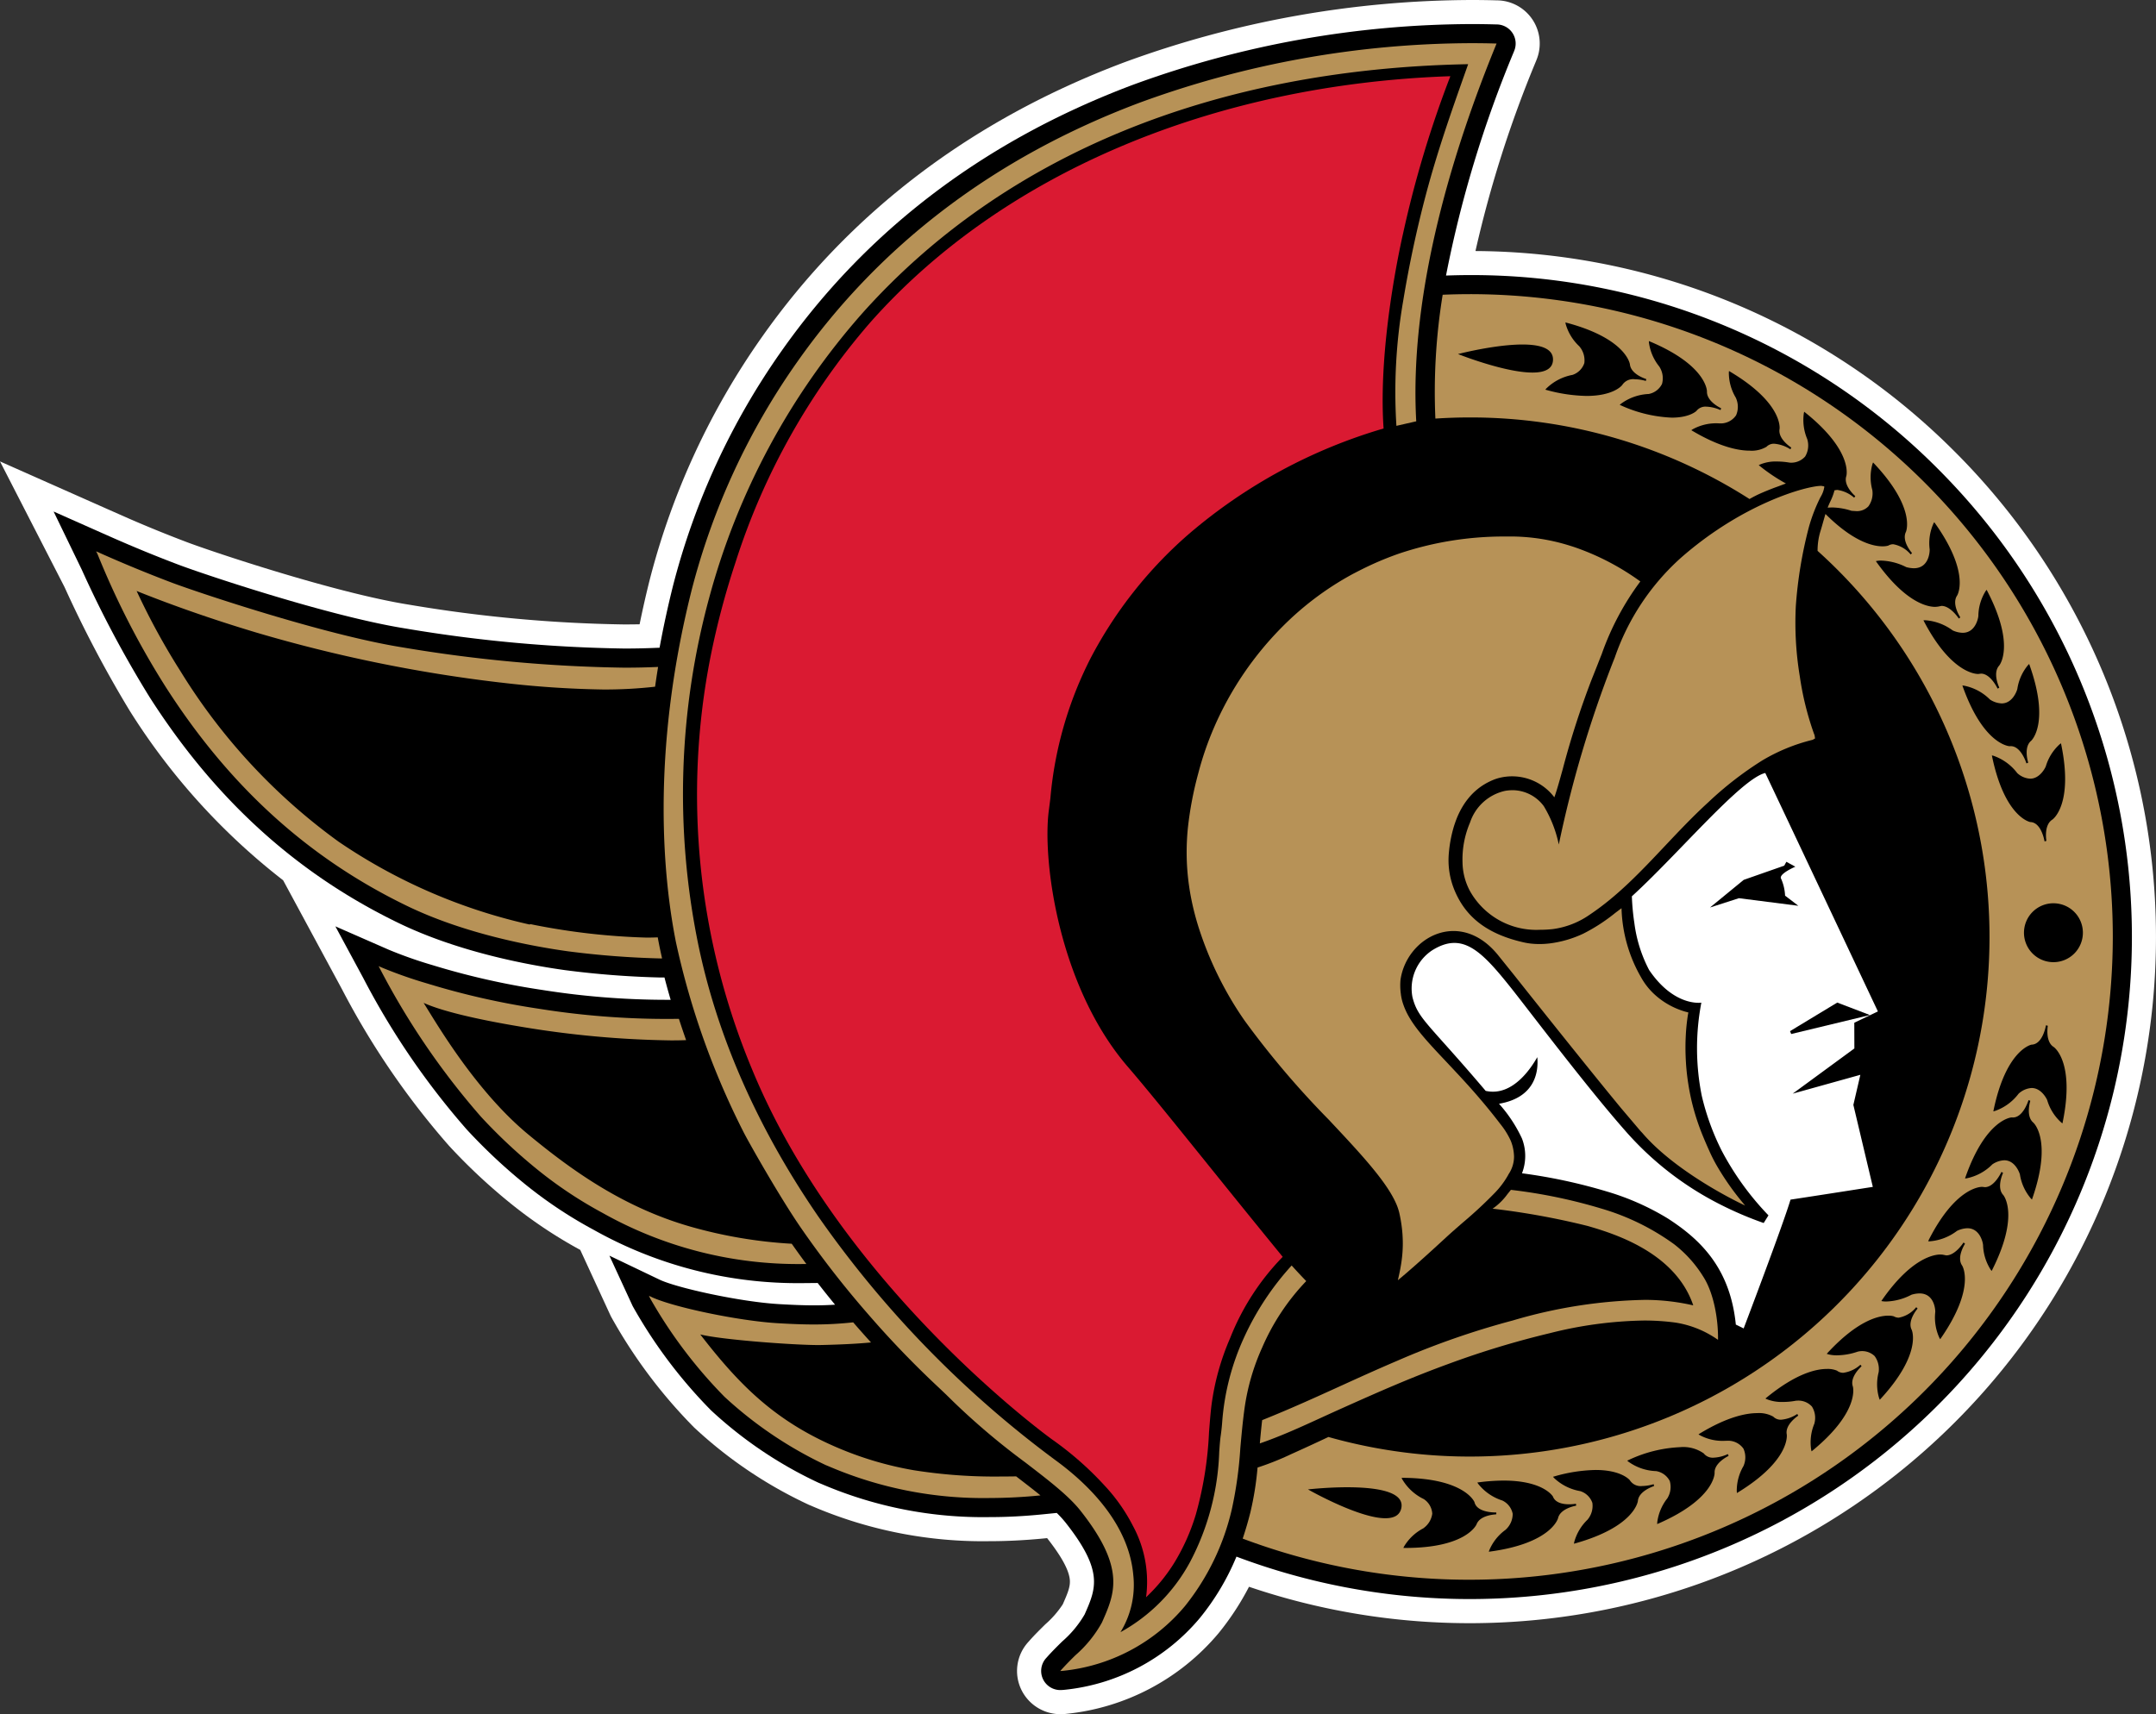 <svg xmlns="http://www.w3.org/2000/svg" width="287.711" height="228.812" viewBox="0 0 287.711 228.812"><rect x="0" y="0" width="287.711" height="228.812" fill="#333333" stroke="none"/><path fill="#fff" d="M260.89 60.322a90.96 90.96 0 0 0-63.994-26.814 154.4 154.4 0 0 1 8.087-25.364l.066-.168A5.762 5.762 0 0 0 199.86.049l-.17-.003C198.616.016 197.514 0 196.41 0a135.5 135.5 0 0 0-46.394 8.325c-20.338 7.652-36.606 19.993-48.354 36.684a98.9 98.9 0 0 0-14.949 32.34c-.499 1.98-.953 3.985-1.36 5.983q-1.003.018-2.014.02a188 188 0 0 1-28.76-2.64c-9.811-1.56-26.152-7.025-29.661-8.354a172 172 0 0 1-7.612-3.093l-2.966-1.31L0 61.59l8.618 16.787a157 157 0 0 0 8.663 16.45 87.4 87.4 0 0 0 20.503 22.675l7.84 14.52A105.2 105.2 0 0 0 59.91 152.93a77 77 0 0 0 7.952 7.48 61.4 61.4 0 0 0 9.571 6.43l4.083 8.857a67.6 67.6 0 0 0 11.11 14.843 58.7 58.7 0 0 0 15.331 10.33l.485.204a57.7 57.7 0 0 0 23.645 4.645c2.344 0 4.81-.128 7.326-.376l.32-.033c1.898 2.414 2.888 4.218 3.025 5.506.1.927-.251 1.786-.936 3.334a13 13 0 0 1-2.335 2.672l-.041.042c-.632.624-1.35 1.33-2.049 2.115l-.204.23a5.74 5.74 0 0 0-.888 6.36 5.8 5.8 0 0 0 5.184 3.243q.178 0 .364-.009l.303-.02a30.56 30.56 0 0 0 20.44-10.758 36 36 0 0 0 4.08-6.22 91.59 91.59 0 0 0 94.216-151.483"/><path d="M258.62 62.595a87.77 87.77 0 0 0-62.473-25.877c-1.037 0-2.105.024-3.181.061a154.2 154.2 0 0 1 9.041-29.842l.065-.166a2.55 2.55 0 0 0-2.295-3.508l-.175-.003c-1.05-.03-2.122-.046-3.193-.046a132.2 132.2 0 0 0-45.262 8.12c-19.726 7.421-35.491 19.374-46.86 35.528a95.6 95.6 0 0 0-14.462 31.273 133 133 0 0 0-1.808 8.326l-.308.01c-1.424.063-2.895.096-4.37.096a191 191 0 0 1-29.265-2.682c-10.051-1.597-26.715-7.169-30.294-8.523a179 179 0 0 1-8.762-3.592l-1.36-.602-6.505-2.89 3.768 7.783a148 148 0 0 0 9.066 17.031c8.774 13.7 19.651 23.56 33.249 30.137 8.034 3.885 17.345 5.597 22.178 6.268a120 120 0 0 0 12.694.981h.003l.56-.006q.379 1.471.826 2.984l-.517.001a106.4 106.4 0 0 1-16.686-1.328 99.6 99.6 0 0 1-14.549-3.293 57 57 0 0 1-5.867-2.065l-7.123-3.12 3.692 6.842a102 102 0 0 0 13.84 20.277 74 74 0 0 0 7.612 7.158 58.5 58.5 0 0 0 9.286 6.21 55.6 55.6 0 0 0 27.83 7.137l.393-.003 1.709-.016c.759.974 1.532 1.943 2.318 2.897-.936.06-1.819.088-2.774.088-1.318 0-2.823-.054-4.734-.167-5.135-.303-13.59-2.156-15.913-3.264l-6.69-3.202 3.108 6.738a65 65 0 0 0 10.457 13.912 55.7 55.7 0 0 0 14.312 9.65l.498.208a54.6 54.6 0 0 0 22.39 4.389h.001c2.24 0 4.596-.122 7.006-.363l1.924-.193a14 14 0 0 1 1.153 1.259c5.118 6.473 4.112 8.797 2.567 12.289a14.2 14.2 0 0 1-2.995 3.609l-.037.037c-.63.622-1.281 1.264-1.916 1.973l-.203.226a2.55 2.55 0 0 0 1.9 4.25q.08.001.162-.004l.303-.02a27.14 27.14 0 0 0 18.146-9.574 32.7 32.7 0 0 0 4.9-8.212 88.37 88.37 0 0 0 93.62-145.187"/><path fill="#b79257" d="M281.947 125.067a85.897 85.897 0 0 1-116.113 80.31 48 48 0 0 0 1.031-3.527 41 41 0 0 0 .951-5.96 37 37 0 0 0 4.474-1.783 276 276 0 0 0 4.985-2.297A69.356 69.356 0 0 0 242.55 73.53a8.8 8.8 0 0 1 .422-2.751c.107-.35.215-.731.32-1.106.108-.377.209-.737.311-1.068 5.238 5.237 8.287 4.269 8.394 4.218a1.27 1.27 0 0 1 .653-.177 3.94 3.94 0 0 1 2.31 1.347l.016.019.02-.02-.02.017.087-.09.09-.093v-.001c-.152-.173-1.394-1.66-.815-2.826.055-.131 1.291-3.247-4.245-9.125l-.136-.145-.078.187a6.47 6.47 0 0 0-.026 3.484l.019.144a2.94 2.94 0 0 1-.538 2.04 2.1 2.1 0 0 1-1.658.64l-.597-.04a8.8 8.8 0 0 0-2.65-.448l-.534.024c.098-.251.21-.51.34-.788a8 8 0 0 0 .573-1.524l.348-.055a4.3 4.3 0 0 1 2.257 1.026l.02.018.016-.024-.018.021.077-.105.074-.106c-.166-.144-1.612-1.45-1.194-2.685.036-.136.829-3.395-5.465-8.452l-.159-.128-.047.196a6.5 6.5 0 0 0 .454 3.456l.036.14a2.84 2.84 0 0 1-.32 2.191 2.49 2.49 0 0 1-2.078.81 10 10 0 0 0-1.646-.148 5.44 5.44 0 0 0-2.289.4l-.178.088.16.125a23.6 23.6 0 0 0 3.466 2.32l-.333.124c-.296.113-.6.23-.927.346-.801.289-1.59.622-2.113.849a16 16 0 0 0-1.482.756 69.1 69.1 0 0 0-37.317-10.89c-1.527 0-3.07.053-4.603.152a80.8 80.8 0 0 1 .973-16.53 85 85 0 0 1 3.629-.08 85.796 85.796 0 0 1 85.798 85.804"/><path fill="#b79257" d="M177.307 149.446c4.031 4.294 7.587 8.08 8.952 11.097q.11.24.2.472.102.271.178.532c.038.136.077.268.105.4a19 19 0 0 1 .416 2.819q.042.65.042 1.25a17 17 0 0 1-.136 2.085q-.016.134-.034.262c-.133.952-.32 1.789-.491 2.526 1.346-1.103 3.225-2.783 4.698-4.125l.39-.357c.506-.462.944-.866 1.272-1.167q.268-.25.544-.498.279-.251.568-.505.578-.51 1.193-1.043a58 58 0 0 0 4.303-4 11.5 11.5 0 0 0 1.708-2.273l.116-.214a4.2 4.2 0 0 0 .712-2.32 6 6 0 0 0-.064-.741 5.7 5.7 0 0 0-.38-1.39 10.4 10.4 0 0 0-1.388-2.227 74 74 0 0 0-1.945-2.444q-.72-.864-1.416-1.664c-.293-.336-.586-.66-.87-.982q-.5-.553-.984-1.08-.303-.33-.6-.645-.238-.255-.473-.51l-.565-.598-.096-.106q-.188-.197-.369-.39-.2-.214-.395-.42c-2.61-2.772-4.438-4.812-5.217-7.073a6.4 6.4 0 0 1-.304-1.168c-.017-.08-.024-.162-.034-.244q-.006-.04-.01-.077a8.3 8.3 0 0 1-.041-1.837c.83-5.747 8.014-9.596 13.094-3.206l1.985 2.468s9.35 11.802 14.349 17.856l2.573 3.034c.092.098.172.187.242.256 4.215 4.952 11.901 8.87 13.745 9.717q-.2-.239-.454-.544a35.7 35.7 0 0 1-3.382-4.876 21 21 0 0 1-.84-1.648q-.074-.163-.148-.33a59 59 0 0 1-.84-1.95 31 31 0 0 1-1.45-4.49 32 32 0 0 1-.506-2.637q-.013-.076-.024-.151-.063-.457-.115-.898a23 23 0 0 1-.062-.603 24 24 0 0 1-.07-.89q-.002-.029-.003-.06-.03-.448-.044-.876-.026-.682-.021-1.304.002-.625.03-1.179a26 26 0 0 1 .197-2.325q.004-.036.01-.068c.054-.431.112-.752.148-.944a9 9 0 0 1-1.086-.328 10.2 10.2 0 0 1-3.534-2.177 9.1 9.1 0 0 1-1.679-2.163 19.5 19.5 0 0 1-2.62-9.243c-.283.206-.562.42-.846.634a23.8 23.8 0 0 1-4.254 2.758 14.8 14.8 0 0 1-4.508 1.309 12 12 0 0 1-1.343.08 11 11 0 0 1-1.13-.06 9 9 0 0 1-1.078-.187c-4.676-1.084-7.56-3.253-9.081-6.824a10.6 10.6 0 0 1-.725-2.529 10.5 10.5 0 0 1-.118-1.306 11 11 0 0 1 .048-1.33 17.7 17.7 0 0 1 .556-3.082c.064-.234.135-.471.214-.703s.162-.464.252-.696a11 11 0 0 1 1.025-1.988c.14-.208.286-.416.443-.613a8.4 8.4 0 0 1 1.348-1.372 8 8 0 0 1 .99-.683q.176-.105.363-.202.373-.193.776-.357c.19-.077.383-.14.58-.199a7.07 7.07 0 0 1 7.523 2.544q.053-.148.113-.321c.274-.81.613-2.018 1.01-3.449a114 114 0 0 1 3.86-11.968q.376-.936.756-1.901c.193-.492.386-.989.585-1.482a36.5 36.5 0 0 1 5.151-9.692 33.5 33.5 0 0 0-8.67-4.537 19 19 0 0 0-.64-.208 26.5 26.5 0 0 0-8.375-1.256l-.49.002a43.9 43.9 0 0 0-13.912 2.243q-.426.145-.85.303-1.874.691-3.716 1.584-.588.286-1.177.59c-.187.098-.374.193-.563.293a40.2 40.2 0 0 0-9.37 7.023c-.008.008-.012.017-.021.021a43.7 43.7 0 0 0-9.071 13.362 42 42 0 0 0-2.134 6.184 47 47 0 0 0-1.393 7.332 33 33 0 0 0-.16 3.29 31.5 31.5 0 0 0 .329 4.461q.134.934.333 1.902a36 36 0 0 0 .851 3.32 46.6 46.6 0 0 0 3.655 8.572 45 45 0 0 0 2.578 4.156 117.4 117.4 0 0 0 11.206 13.196"/><path fill="#fff" d="m248.258 143.467-.933 4.017 2.597 10.943s-7.6 1.192-10.984 1.702c-1.042 3.491-6.254 17.193-6.254 17.193l-1.043-.515c-.757-7.486-4.653-11.315-9.106-14.18a34 34 0 0 0-8.075-3.574 72 72 0 0 0-11.356-2.441 6.43 6.43 0 0 0-.002-4.64 18.8 18.8 0 0 0-3.065-4.64c4.752-.81 5.301-4.17 5.11-6.22-.6 1.046-3.14 5.346-6.89 4.499-7.708-9.083-9.022-9.575-9.768-12.506a6.11 6.11 0 0 1 2.651-6.269c4.022-2.499 6.533.037 10.601 5.155 2.163 2.719 9.977 13.086 15.117 18.915a41.9 41.9 0 0 0 12.731 9.882 47 47 0 0 0 5.768 2.462l.64-1.022a37.8 37.8 0 0 1-6.238-8.625 33 33 0 0 1-2.664-7.334 32.3 32.3 0 0 1-.055-12.435s-3.61.596-6.97-4.356a18.5 18.5 0 0 1-1.967-6.25 31 31 0 0 1-.336-3.587c6.176-5.634 14.584-15.714 17.803-16.461.971 2.017 15.029 31.827 15.029 31.827l-3.15 1.512.011 3.43-8.228 6.033z"/><path fill="#da1a32" d="M152.937 213.204c.037-.275.06-.47.064-.527a15.7 15.7 0 0 0-1.838-9.044 23.6 23.6 0 0 0-3.73-5.305 43.3 43.3 0 0 0-7.055-6.203c-.28-.199-28.06-20.297-40.035-49.434a95.16 95.16 0 0 1-5.524-55.037A106 106 0 0 1 98.107 75.2l.045-.141a91 91 0 0 1 17.917-31.945c17.548-19.889 45.727-31.857 77.477-32.943a144 144 0 0 0-6.305 20.97c-.35 1.534-3.37 15.049-2.606 26.054a70.2 70.2 0 0 0-26.015 14.108 56.9 56.9 0 0 0-13.048 16.486 50.8 50.8 0 0 0-5.402 18.754q-.103.838-.204 1.606c-.893 6.646 1.284 23.514 10.545 34.256 2.54 2.948 6.062 7.318 10.525 12.851l.057.073c2.967 3.679 6.313 7.827 10.08 12.438a32.7 32.7 0 0 0-7.018 10.853 33.3 33.3 0 0 0-2.495 9.018c-.132 1.12-.223 2.292-.32 3.531a48.5 48.5 0 0 1-1.754 10.964 27.6 27.6 0 0 1-2.87 6.45 22.7 22.7 0 0 1-3.779 4.622"/><path fill="#b79257" d="m199.71 5.81-.18-.002c-1.017-.03-2.068-.045-3.12-.045a129.5 129.5 0 0 0-44.364 7.957c-19.235 7.237-34.603 18.881-45.672 34.608a93.1 93.1 0 0 0-14.073 30.428c-5.57 22.17-3.702 38.984-2.094 47.03a105 105 0 0 0 9.013 25.32c.802 1.57 4.903 8.788 7.626 12.738a129 129 0 0 0 9.042 11.622 128 128 0 0 0 9.27 9.642 96 96 0 0 1 2.032 1.958 94.5 94.5 0 0 0 9.628 8.14c3.105 2.385 5.786 4.446 7.353 6.425 6.089 7.7 4.605 11.052 2.885 14.932a16.1 16.1 0 0 1-3.52 4.361 43 43 0 0 0-1.845 1.896l-.202.229.305-.02a24.43 24.43 0 0 0 16.326-8.635 32.2 32.2 0 0 0 6.276-12.998 53.6 53.6 0 0 0 1.12-8.078c.153-1.726.315-3.506.554-5.258a29.6 29.6 0 0 1 2.36-8.182 30 30 0 0 1 5.882-8.875 81 81 0 0 1-1.945-2.083 37.2 37.2 0 0 0-6.379 9.67 32.8 32.8 0 0 0-2.895 11.291 26 26 0 0 1-.188 1.727c-.087.57-.14 1.309-.202 2.163a33.85 33.85 0 0 1-3.869 14.678 23.35 23.35 0 0 1-9.314 9.419 12.07 12.07 0 0 0 1.71-7.664c-.603-6.687-5.787-11.867-10.03-15.035a140.4 140.4 0 0 1-31.975-32.748c-8.164-11.876-13.584-24.214-16.109-36.666a99.94 99.94 0 0 1 1.507-45.905 94.54 94.54 0 0 1 20.636-38.245c18.864-20.97 46.753-32.39 80.662-33.038l-.392 1.107c-1.825 5.162-3.71 10.502-5.267 16.384a152 152 0 0 0-3.007 14.08 71.3 71.3 0 0 0-.908 16.704l2.646-.605c-.995-17.718 5.255-37.061 10.653-50.261zM230.6 194.175l-.042-.071.052.113z"/><path d="m245.174 133.825-6.301 3.815.157.381 10.505-2.531zM238.213 119.554a6.3 6.3 0 0 0-.523-2.245c-.422-.633 1.891-1.62 1.891-1.62l-1.196-.654-.288.518-5.402 1.892-4.502 3.69 3.86-1.242 7.932 1.014zM216.473 51.403a1.73 1.73 0 0 1 1.683-.778 5.5 5.5 0 0 1 1.45.216l.026.006.034-.122.016-.13c-.21-.066-2.06-.677-2.178-1.977-.024-.141-.612-3.44-8.411-5.528l-.195-.053.034.198a6.45 6.45 0 0 0 1.819 2.988l.083.104a2.86 2.86 0 0 1 .59 2.137 2.49 2.49 0 0 1-1.578 1.577 6.72 6.72 0 0 0-3.497 1.818l-.128.157.194.05a21.4 21.4 0 0 0 5.321.784c3.559-.005 4.677-1.369 4.737-1.448"/><path d="M227.7 54.28a5.1 5.1 0 0 1 1.867.446l.024.01.053-.117.033-.125c-.199-.095-1.946-.953-1.888-2.256-.002-.142-.128-3.492-7.565-6.635l-.187-.078.008.199a6.44 6.44 0 0 0 1.384 3.206l.07.118a2.84 2.84 0 0 1 .291 2.199 2.49 2.49 0 0 1-1.781 1.343 6.73 6.73 0 0 0-3.714 1.32l-.15.134.188.08a18.2 18.2 0 0 0 6.758 1.623c2.338 0 3.239-.84 3.292-.893a1.52 1.52 0 0 1 1.318-.573"/><path d="M237.479 57.24c.018-.14.355-3.475-6.578-7.614l-.172-.106-.02.202a6.46 6.46 0 0 0 .928 3.36l.055.133a2.83 2.83 0 0 1-.017 2.217 2.48 2.48 0 0 1-1.949 1.085l-.342-.006a6.5 6.5 0 0 0-3.518.799l-.166.113.172.104c3.679 2.172 6.173 2.628 7.618 2.628a3.9 3.9 0 0 0 2.237-.514 1.37 1.37 0 0 1 1.045-.411 4.7 4.7 0 0 1 2.121.725l.024.012.069-.109.05-.119c-.186-.122-1.798-1.214-1.557-2.499M258.608 80.974l.485-.098c1.138 0 2.174 1.496 2.288 1.667l.012.02.107-.073.092-.09c-.119-.185-1.156-1.834-.418-2.912.073-.121 1.727-3.037-2.941-9.625l-.118-.163-.1.175a6.46 6.46 0 0 0-.507 3.46l-.003.132c0 .096-.052 2.383-2.103 2.383a4 4 0 0 1-1.027-.153 7.86 7.86 0 0 0-3.349-.868 3 3 0 0 0-.502.034l-.197.037.117.164c3.848 5.362 6.747 5.943 7.817 5.943z"/><path d="m264.036 89.959.321-.042c1.214 0 2.107 1.776 2.208 1.978l.01.02.115-.054.107-.08c-.095-.197-.89-1.977-.01-2.94.088-.11 2.128-2.77-1.588-9.938l-.092-.178-.122.16a6.44 6.44 0 0 0-.98 3.343l-.02.144c-.017.087-.341 2.095-2.07 2.095a3.4 3.4 0 0 1-1.338-.32 7 7 0 0 0-3.653-1.357l-.249.01.093.177c3.567 6.792 6.834 6.986 7.195 6.986z"/><path d="m268.171 99.606.158-.009c1.304 0 2.002 2.031 2.083 2.272l.007.027.122-.042.116-.06c-.064-.21-.61-2.082.395-2.914.104-.097 2.49-2.452-.2-10.062l-.065-.19-.144.14a6.44 6.44 0 0 0-1.435 3.183l-.037.134c-.006.018-.554 1.808-2.053 1.808a3.06 3.06 0 0 1-1.566-.52 6.7 6.7 0 0 0-3.479-1.852l-.202-.02.07.19c2.727 7.596 6.067 7.905 6.23 7.915"/><path d="M269.195 103.194a6.77 6.77 0 0 0-3.19-2.317l-.195-.045.039.196c1.658 7.903 4.92 8.671 5.081 8.702 1.415.027 1.856 2.284 1.902 2.55l.006.027.125-.024.122-.046c-.035-.217-.315-2.146.794-2.832.115-.08 2.806-2.083 1.192-9.993l-.042-.197-.161.12a6.45 6.45 0 0 0-1.86 2.953l-.056.123c-.007.018-.711 1.528-2.032 1.528a2.76 2.76 0 0 1-1.725-.745M207.24 48.114c.285-4.224-12.674-.854-12.674-.854s12.4 4.937 12.674.854M199.654 202.019l.025.123v-.016l.003.016-.008-.257-.113.002c-.417 0-2.502-.066-2.799-1.385-.053-.13-1.453-3.175-9.525-3.239h-.202l.083.181a6.7 6.7 0 0 0 2.88 2.655 2.5 2.5 0 0 1 1.132 1.947 2.84 2.84 0 0 1-1.13 1.908l-.07.055a6.47 6.47 0 0 0-2.57 2.43l-.086.182.276.001c8.01 0 9.43-3.013 9.49-3.148.453-1.219 2.397-1.326 2.615-1.332z"/><path d="m210.323 200.985-.02-.122.04.117v-.011l.005.011-.044-.252-.025.003.02.082v.038l-.02-.122a6 6 0 0 1-.874.066c-.817 0-1.851-.176-2.175-1.04-.054-.088-1.346-2.125-6.588-2.125a26 26 0 0 0-3.297.232l-.198.027.107.169a6.7 6.7 0 0 0 3.221 2.23 2.5 2.5 0 0 1 1.388 1.773 2.84 2.84 0 0 1-.853 2.044l-.108.104a6.4 6.4 0 0 0-2.164 2.727l-.06.193.199-.027c8-1.097 8.996-4.297 9.036-4.441.28-1.264 2.181-1.639 2.407-1.678z"/><path d="m220.672 198.114-.027.008a5.6 5.6 0 0 1-1.495.233 1.71 1.71 0 0 1-1.658-.777c-.045-.055-1.144-1.363-4.564-1.363a21 21 0 0 0-5.487.853l-.195.054.13.153a6.7 6.7 0 0 0 3.503 1.763 2.5 2.5 0 0 1 1.616 1.563 2.85 2.85 0 0 1-.563 2.146l-.079.101a6.46 6.46 0 0 0-1.782 3.012l-.033.199.194-.055c7.771-2.187 8.318-5.498 8.337-5.643.101-1.294 1.944-1.927 2.152-1.996l-.037-.117.059.113-.003-.012.007.01z"/><path d="m230.58 194.092-.023.01.044.073.01.038-.054-.11a5 5 0 0 1-1.898.47 1.52 1.52 0 0 1-1.301-.571 4.75 4.75 0 0 0-3.165-.831 17.9 17.9 0 0 0-6.86 1.715l-.186.08.15.134a6.7 6.7 0 0 0 3.709 1.266 2.5 2.5 0 0 1 1.819 1.325 2.85 2.85 0 0 1-.262 2.2l-.042.084a6.47 6.47 0 0 0-1.37 3.26l-.005.201.185-.081c7.395-3.24 7.48-6.594 7.478-6.741-.077-1.294 1.66-2.177 1.86-2.274l-.053-.112.073.104-.006-.01.007.01z"/><path d="m239.837 188.743-.02.012.053.066.016.037-.065-.106a4.6 4.6 0 0 1-2.143.755 1.4 1.4 0 0 1-1.043-.411 3.87 3.87 0 0 0-2.132-.471c-1.453 0-3.967.472-7.674 2.726l-.171.105.168.11a6.4 6.4 0 0 0 3.39.755l.457-.01a2.5 2.5 0 0 1 1.986 1.06 2.84 2.84 0 0 1 .045 2.216l-.03.083a6.5 6.5 0 0 0-.908 3.422l.024.2.17-.106c6.879-4.232 6.498-7.562 6.479-7.71-.256-1.272 1.343-2.386 1.526-2.508l-.069-.106.087.092-.008-.011.01.01z"/><path d="m248.267 182.167-.019.017v.001a4.26 4.26 0 0 1-2.266 1.058 1.32 1.32 0 0 1-.84-.284 3.2 3.2 0 0 0-1.34-.23c-1.54 0-4.19.663-8.06 3.821l-.153.128.18.088a5.3 5.3 0 0 0 2.184.368 9 9 0 0 0 1.73-.168h.072a2.44 2.44 0 0 1 2.045.788 2.85 2.85 0 0 1 .344 2.178l-.019.088a6.5 6.5 0 0 0-.426 3.514l.05.194.158-.127c6.227-5.141 5.39-8.388 5.35-8.53-.43-1.225.998-2.549 1.162-2.696l-.082-.09.098.078-.009-.01.01.009z"/><path d="m255.708 174.49-.016.02a3.9 3.9 0 0 1-2.31 1.375 1.3 1.3 0 0 1-.657-.178 2.5 2.5 0 0 0-.734-.09c-1.308 0-4.095.644-8.083 4.944l-.135.149.188.062a4.4 4.4 0 0 0 1.197.137 8.7 8.7 0 0 0 2.708-.476 2.42 2.42 0 0 1 2.291.57 2.94 2.94 0 0 1 .559 2.025l-.018.145a6.45 6.45 0 0 0 .073 3.483l.079.187.135-.148c5.46-5.951 4.184-9.053 4.124-9.19-.594-1.153.64-2.66.782-2.828l-.092-.081.108.064-.01-.01.012.008z"/><path d="m262.02 165.856-.012.021c-.117.178-1.138 1.695-2.28 1.695l-.494-.098-.287-.02c-.835 0-3.861.435-7.775 6.045l-.114.167.197.034a3 3 0 0 0 .445.028 7.74 7.74 0 0 0 3.377-.903 3.8 3.8 0 0 1 1.078-.177c2.015 0 2.097 2.258 2.098 2.355l.003.114a6.47 6.47 0 0 0 .555 3.471l.104.175.112-.168c4.584-6.647 2.892-9.54 2.815-9.665-.746-1.058.26-2.716.383-2.912h.001l-.105-.065.116.047-.012-.007.016.006z"/><path d="m267.302 156.567-.113-.052.122.033-.012-.008.012.003-.232-.107-.01.024c-.097.207-.975 2.004-2.196 2.004l-.332-.041h-.034c-.36 0-3.618.197-7.118 7.078l-.073.189h.208a6.86 6.86 0 0 0 3.634-1.392 3.4 3.4 0 0 1 1.383-.35c1.705 0 2.054 1.982 2.067 2.067l.025.146a6.47 6.47 0 0 0 1.023 3.331l.124.159.09-.18c3.622-7.218 1.55-9.85 1.453-9.965-.886-.95-.113-2.74-.021-2.939"/><path d="M270.936 146.948v-.001l-.117-.038.125.018-.012-.003h.012l-.244-.074-.008.024c-.077.239-.763 2.29-2.077 2.29l-.168-.01c-.14.01-3.476.345-6.157 7.961l-.065.19.199-.019a6.7 6.7 0 0 0 3.448-1.865 3.05 3.05 0 0 1 1.593-.545c1.489 0 2.048 1.777 2.054 1.794l.03.081a6.5 6.5 0 0 0 1.464 3.224l.144.142.066-.19c2.637-7.633.233-9.967.125-10.071-1-.822-.479-2.684-.412-2.908"/><path d="M274.062 139.755c-1.104-.68-.823-2.61-.79-2.827l-.122-.021.098-.003.027.003-.012-.003h.012l-.251-.042-.003.026h-.002c-.046.26-.484 2.523-1.925 2.555-.137.028-3.398.801-5.05 8.705l-.042.197.196-.046a6.7 6.7 0 0 0 3.17-2.303 2.8 2.8 0 0 1 1.75-.767c1.319 0 2.023 1.508 2.032 1.524l.038.08a6.45 6.45 0 0 0 1.879 2.999l.161.119.04-.198c1.608-7.915-1.084-9.913-1.206-9.998M174.545 198.81s11.631 6.634 12.459 2.48c.797-4.012-12.459-2.48-12.459-2.48M274.024 120.57a3.931 3.931 0 1 0 3.931 3.932 3.93 3.93 0 0 0-3.931-3.931"/><g fill="#b79257"><path d="M241.397 70.33a22.2 22.2 0 0 1 1.544-3.976 3.7 3.7 0 0 0 .506-1.346l-.007-.061-.05-.033-.338-.06c-2.012 0-10.534 2.374-18.786 9.645a31.74 31.74 0 0 0-8.78 13.273l-.221.554a152 152 0 0 0-7.248 24.401 16.3 16.3 0 0 0-1.998-5.114 5.22 5.22 0 0 0-4.135-2.137 6 6 0 0 0-1.024.088 6.37 6.37 0 0 0-4.676 4.192l-.024.063a12.5 12.5 0 0 0-.99 5.342 8.34 8.34 0 0 0 .99 3.774 10.15 10.15 0 0 0 9.324 5.176 17 17 0 0 0 1.665-.086 11.13 11.13 0 0 0 4.975-1.92c3.778-2.524 6.835-5.767 10.072-9.2 1.835-1.943 3.732-3.955 5.775-5.82a46 46 0 0 1 7.214-5.589 24.4 24.4 0 0 1 6.684-2.738l.347-.19-.073-.445-.08-.202a39.6 39.6 0 0 1-1.884-7.63 44 44 0 0 1-.532-9.4 57.3 57.3 0 0 1 1.75-10.56M178.823 185.036c2.444-1.113 4.974-2.264 7.63-3.395a108 108 0 0 1 15.447-5.389 66.3 66.3 0 0 1 17.665-2.744h.117a29 29 0 0 1 6.276.734c-2.417-7.182-10.867-9.656-14.067-10.592a100 100 0 0 0-12.384-2.275l-.33-.03.267-.194a8.2 8.2 0 0 0 1.715-1.75l.425-.527.044-.052.069.01a69.7 69.7 0 0 1 12.052 2.506 31.6 31.6 0 0 1 9.645 4.735 16.3 16.3 0 0 1 3.858 4.269c1.505 2.3 2.027 5.893 2.013 8.27v.23l-.193-.128a13.4 13.4 0 0 0-5.491-2.173 31 31 0 0 0-4.215-.275 54.4 54.4 0 0 0-12.57 1.694 119 119 0 0 0-13.372 4.048c-5.104 1.863-9.12 3.63-14.664 6.116-.867.39-1.705.772-2.53 1.151-2.707 1.24-5.278 2.416-8.11 3.395.091-1.028.192-2.07.311-3.108 3.697-1.478 7.096-3.025 10.392-4.526M132.09 199.958a52.2 52.2 0 0 1-21.398-4.19l-.507-.21a53.5 53.5 0 0 1-13.503-9.112 63 63 0 0 1-9.937-13.17l-.144-.313.312.15c2.865 1.367 11.692 3.206 16.864 3.51 1.967.117 3.518.17 4.885.17a48 48 0 0 0 5.193-.284q.172.2.348.403c.719.822 1.39 1.576 2.03 2.28-1.78.172-3.852.278-6.56.342l-.464.006c-3.373 0-12.94-.71-15.761-1.417 5.403 7.004 10.257 11.769 18.76 15.304a45.6 45.6 0 0 0 9.695 2.815 69 69 0 0 0 11.668.846q.97-.001 2.031-.018c1.16.893 2.257 1.735 3.244 2.537a69 69 0 0 1-6.756.351M91.56 138.839q-.912.035-2 .035a131 131 0 0 1-20.06-1.829c-6.196-1.032-10.658-2.129-12.968-3.18.15.24.33.533.536.867 2.104 3.417 7.035 11.415 13.417 16.688 5.597 4.626 12.544 9.707 21.668 12.318a62 62 0 0 0 13.5 2.28c.64.907 1.286 1.807 1.951 2.7-.196.001-.394.007-.588.007a53.17 53.17 0 0 1-26.615-6.828 56 56 0 0 1-8.88-5.938 71.4 71.4 0 0 1-7.342-6.901 99.8 99.8 0 0 1-13.485-19.776l-.171-.32.331.146a59 59 0 0 0 6.143 2.165 102 102 0 0 0 14.918 3.377 108.6 108.6 0 0 0 17.07 1.358c.528 0 1.07-.006 1.614-.012.303.945.626 1.893.96 2.843M66.844 91.11l-.202-.02a195 195 0 0 1-32.476-6.667c-5.582-1.676-10.882-3.516-15.748-5.463l-.187-.082a93 93 0 0 0 5.888 10.773 79.3 79.3 0 0 0 21.074 22.703 73.9 73.9 0 0 0 25.513 11.06l.003-.047h.114l.057.007.426.088a89.6 89.6 0 0 0 14.983 1.69q.775 0 1.483-.032c.064.342.128.68.19.996.119.594.251 1.202.39 1.815q-.116.002-.243.002a117 117 0 0 1-12.345-.956c-4.688-.653-13.7-2.306-21.418-6.04-13.166-6.366-23.701-15.924-32.218-29.217a110 110 0 0 1-8.986-17.445l-.134-.329-.02-.007-.011-.056-.152-.292.289.131h.059l.02.034a182 182 0 0 0 9.682 3.996c3.629 1.371 20.552 7.024 30.796 8.654a193.5 193.5 0 0 0 29.664 2.716c1.551 0 3.055-.034 4.484-.098q-.216 1.336-.4 2.638a60 60 0 0 1-6.9.374 132 132 0 0 1-13.675-.926"/></g></svg>